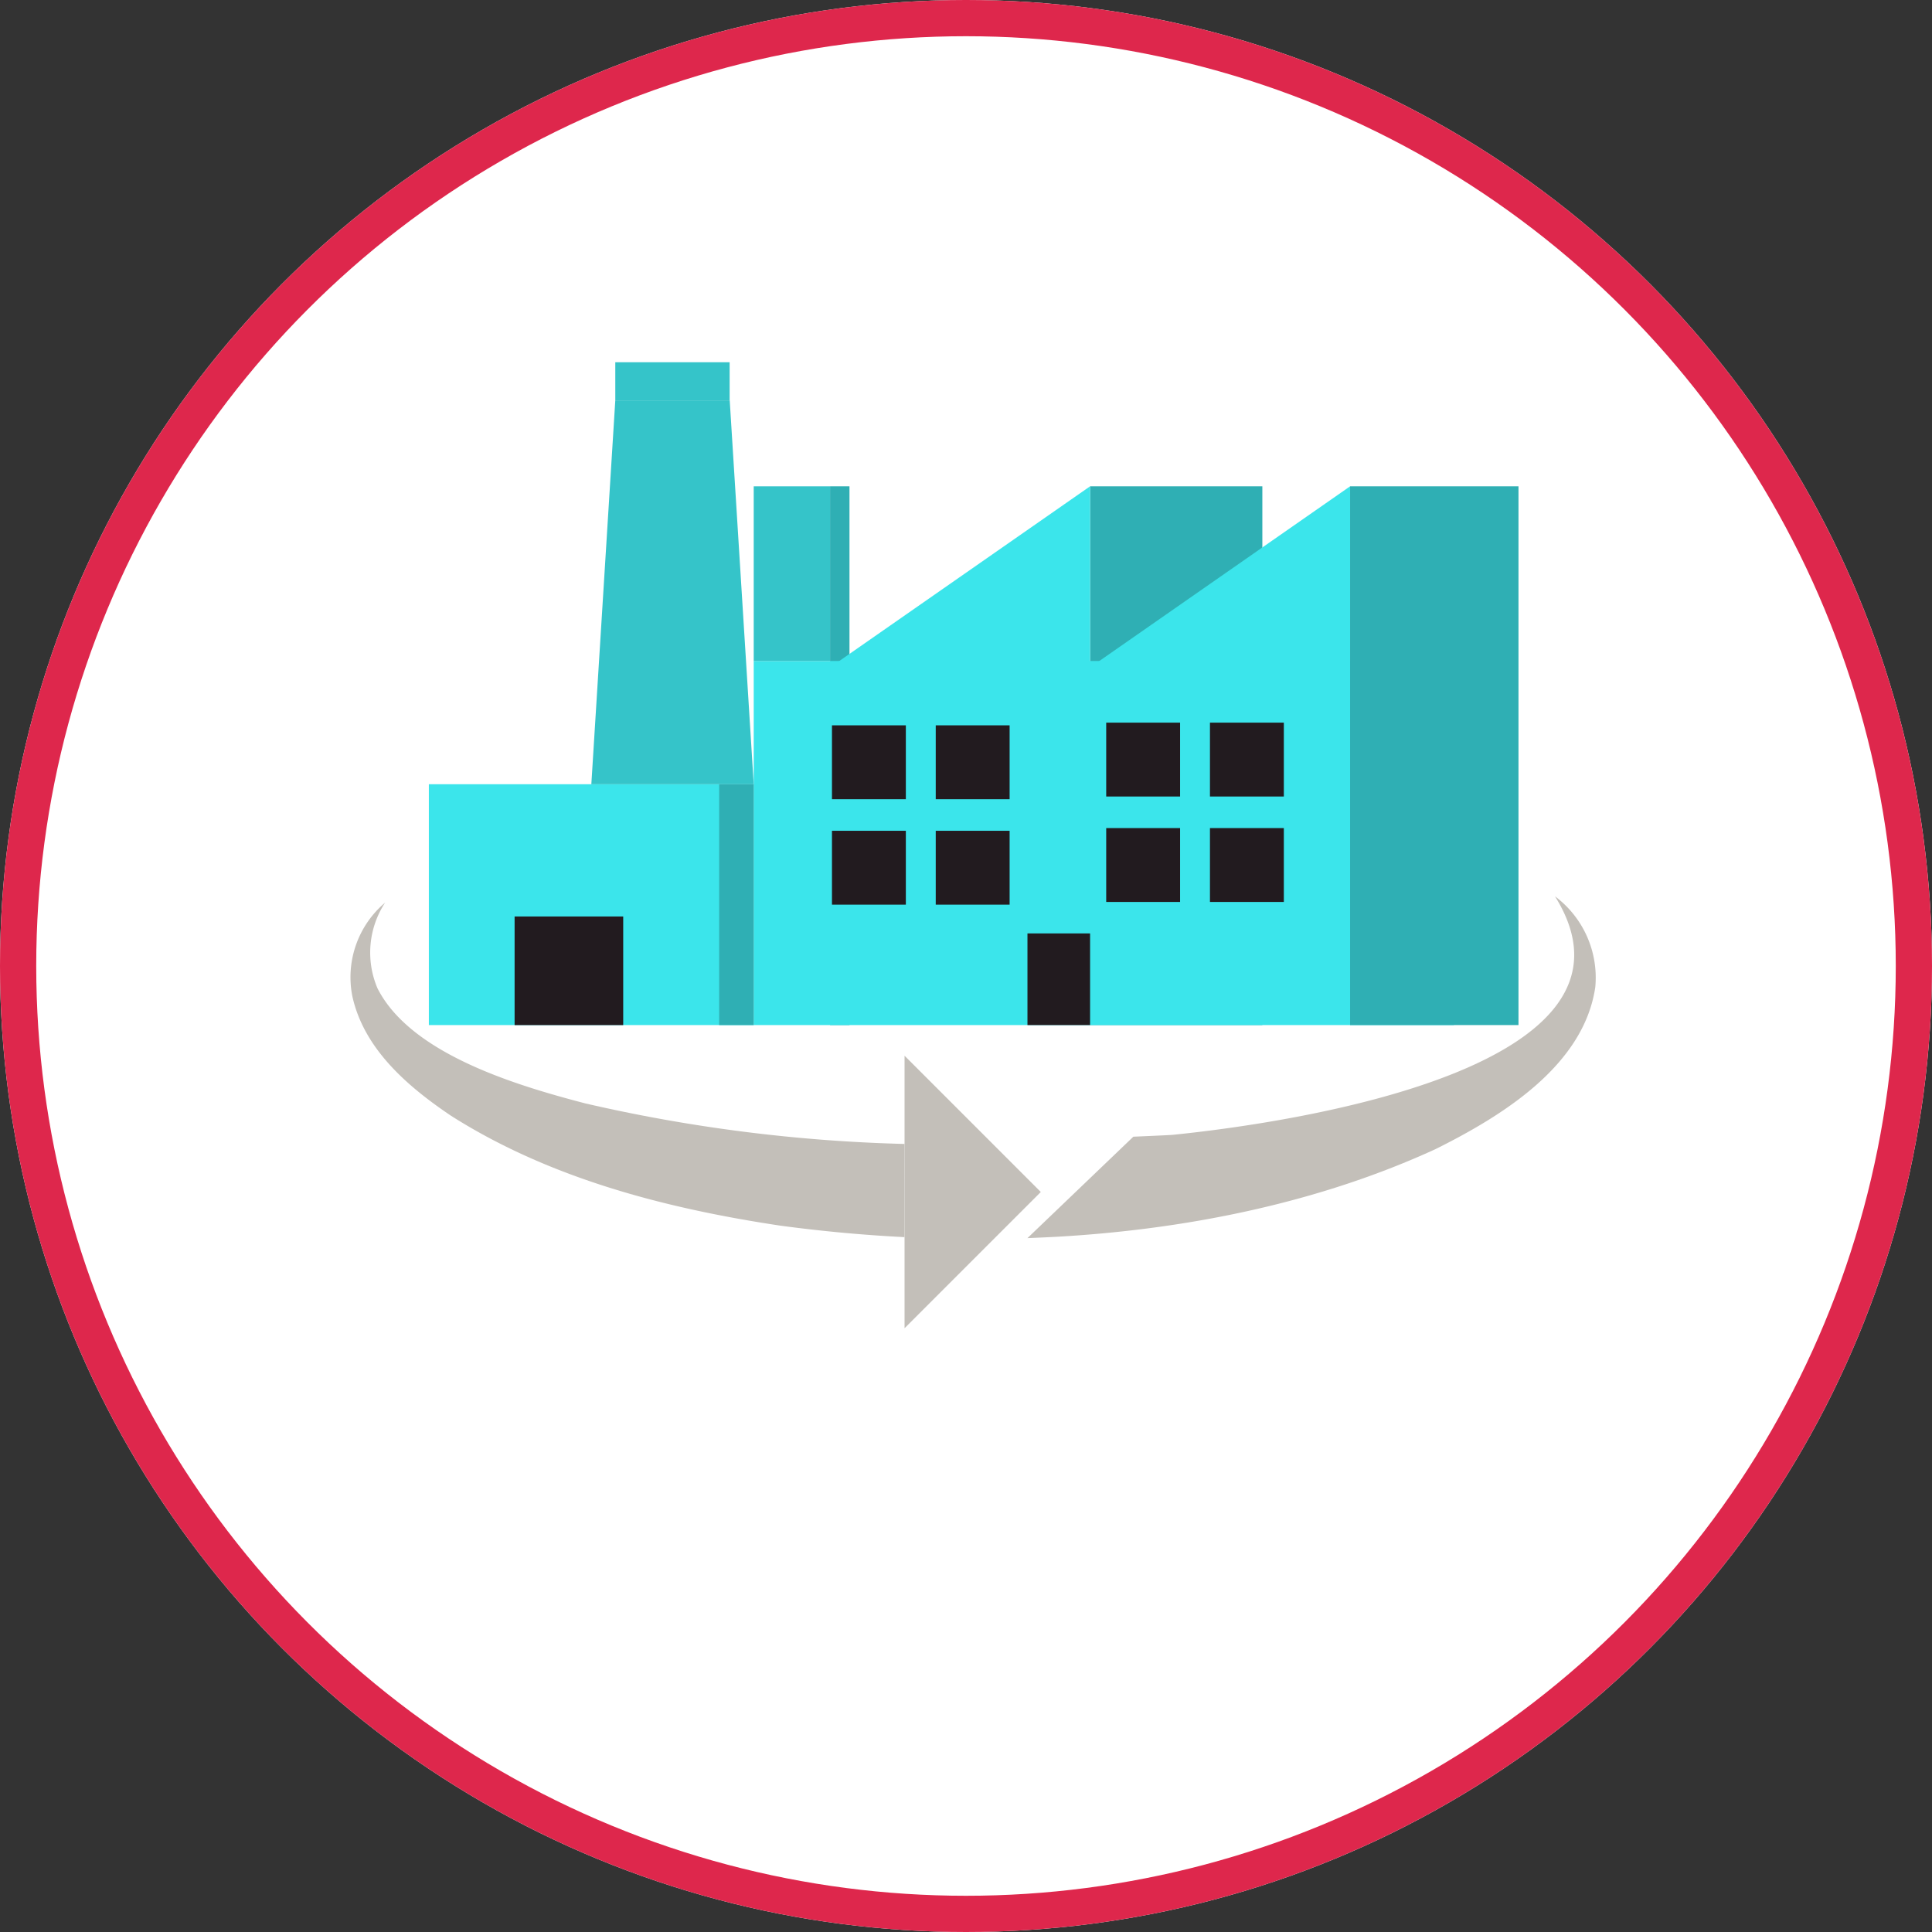 <svg xmlns="http://www.w3.org/2000/svg" xmlns:xlink="http://www.w3.org/1999/xlink" width="160" height="160" viewBox="0 0 160 160">
  <rect x="0" y="0" width="160" height="160" fill="#333333" stroke="none"/>
  <defs>
    <clipPath id="clip-path">
      <rect id="長方形_464038" data-name="長方形 464038" width="120" height="80" transform="translate(1253 1256)" fill="#707070" stroke="#707070" stroke-width="1"/>
    </clipPath>
    <clipPath id="clip-path-2">
      <rect id="長方形_464037" data-name="長方形 464037" width="103.184" height="79.999" fill="none"/>
    </clipPath>
  </defs>
  <g id="reason-ico03" transform="translate(5373 18532)">
    <g id="楕円形_925" data-name="楕円形 925" transform="translate(-5373 -18532)" fill="#fff" stroke="#de274c" stroke-width="3">
      <circle cx="80" cy="80" r="80" stroke="none"/>
      <circle cx="80" cy="80" r="78.5" fill="none"/>
    </g>
    <g id="マスクグループ_102" data-name="マスクグループ 102" transform="translate(-6606 -19758)" clip-path="url(#clip-path)">
      <g id="グループ_180739" data-name="グループ 180739" transform="translate(1262 1256)">
        <rect id="長方形_464019" data-name="長方形 464019" width="1.609" height="44.617" transform="translate(39.741 10.275)" fill="#2fafb4"/>
        <rect id="長方形_464020" data-name="長方形 464020" width="14.267" height="44.617" transform="translate(61.275 10.275)" fill="#2fafb4"/>
        <rect id="長方形_464021" data-name="長方形 464021" width="57.989" height="30.151" transform="translate(33.42 24.741)" fill="#3be5eb"/>
        <rect id="長方形_464022" data-name="長方形 464022" width="26.904" height="19.946" transform="translate(6.516 34.946)" fill="#3be5eb"/>
        <rect id="長方形_464023" data-name="長方形 464023" width="2.863" height="19.946" transform="translate(30.557 34.946)" fill="#2fafb4"/>
        <rect id="長方形_464024" data-name="長方形 464024" width="8.994" height="8.994" transform="translate(13.617 45.899)" fill="#221b1f"/>
        <path id="パス_482236" data-name="パス 482236" d="M129.438,37.332v-15l-21.534,15v-15l-21.534,15Z" transform="translate(-46.629 -12.057)" fill="#3be5eb"/>
        <rect id="長方形_464025" data-name="長方形 464025" width="6.321" height="14.466" transform="translate(33.42 10.276)" fill="#35c4c9"/>
        <rect id="長方形_464026" data-name="長方形 464026" width="6.118" height="6.118" transform="translate(39.9 30.069)" fill="#221b1f"/>
        <rect id="長方形_464027" data-name="長方形 464027" width="6.118" height="6.118" transform="translate(48.494 30.069)" fill="#221b1f"/>
        <rect id="長方形_464028" data-name="長方形 464028" width="6.118" height="6.118" transform="translate(39.9 38.801)" fill="#221b1f"/>
        <rect id="長方形_464029" data-name="長方形 464029" width="6.118" height="6.118" transform="translate(48.494 38.801)" fill="#221b1f"/>
        <rect id="長方形_464030" data-name="長方形 464030" width="6.118" height="6.118" transform="translate(62.611 29.846)" fill="#221b1f"/>
        <rect id="長方形_464031" data-name="長方形 464031" width="6.118" height="6.118" transform="translate(71.204 29.846)" fill="#221b1f"/>
        <rect id="長方形_464032" data-name="長方形 464032" width="6.118" height="6.118" transform="translate(62.611 38.578)" fill="#221b1f"/>
        <rect id="長方形_464033" data-name="長方形 464033" width="6.118" height="6.118" transform="translate(71.204 38.578)" fill="#221b1f"/>
        <rect id="長方形_464034" data-name="長方形 464034" width="13.946" height="44.617" transform="translate(82.809 10.275)" fill="#2fafb4"/>
        <rect id="長方形_464035" data-name="長方形 464035" width="5.186" height="7.59" transform="translate(56.09 47.302)" fill="#221b1f"/>
        <path id="パス_482237" data-name="パス 482237" d="M56.848,38.654,54.86,6.867H45.384L43.4,38.654Z" transform="translate(-23.428 -3.708)" fill="#35c4c9"/>
        <rect id="長方形_464036" data-name="長方形 464036" width="9.469" height="3.16" transform="translate(21.956 -0.001)" fill="#35c4c9"/>
        <path id="パス_482238" data-name="パス 482238" d="M99.779,147.383,111.062,136.1,99.779,124.815Z" transform="translate(-53.868 -67.385)" fill="#c3bfb9"/>
        <g id="グループ_180738" data-name="グループ 180738" transform="translate(0 -0.001)">
          <g id="グループ_180737" data-name="グループ 180737" clip-path="url(#clip-path-2)">
            <path id="パス_482239" data-name="パス 482239" d="M45.911,117.245a132.25,132.25,0,0,1-26.436-3.357c-5.647-1.476-14.454-4.074-17.215-9.537a7.545,7.545,0,0,1,.635-7.093A8.092,8.092,0,0,0,.177,105c.962,4.4,4.611,7.506,8.158,9.9,8.181,5.2,17.778,7.68,27.273,9.109,3.361.453,6.809.777,10.3.954Z" transform="translate(0 -52.507)" fill="#c3bfb9"/>
            <path id="パス_482240" data-name="パス 482240" d="M165.593,96.14c8.821,14.169-21.608,18.736-31.68,19.747-.3.029-3.244.153-3.244.153l-8.77,8.4s1.729-.071,2.593-.121c10.863-.634,21.674-2.869,31.222-7.26,5.4-2.694,12.253-6.855,13.211-13.408a8.412,8.412,0,0,0-3.332-7.514" transform="translate(-65.81 -51.903)" fill="#c3bfb9"/>
          </g>
        </g>
      </g>
    </g>
  </g>
</svg>
